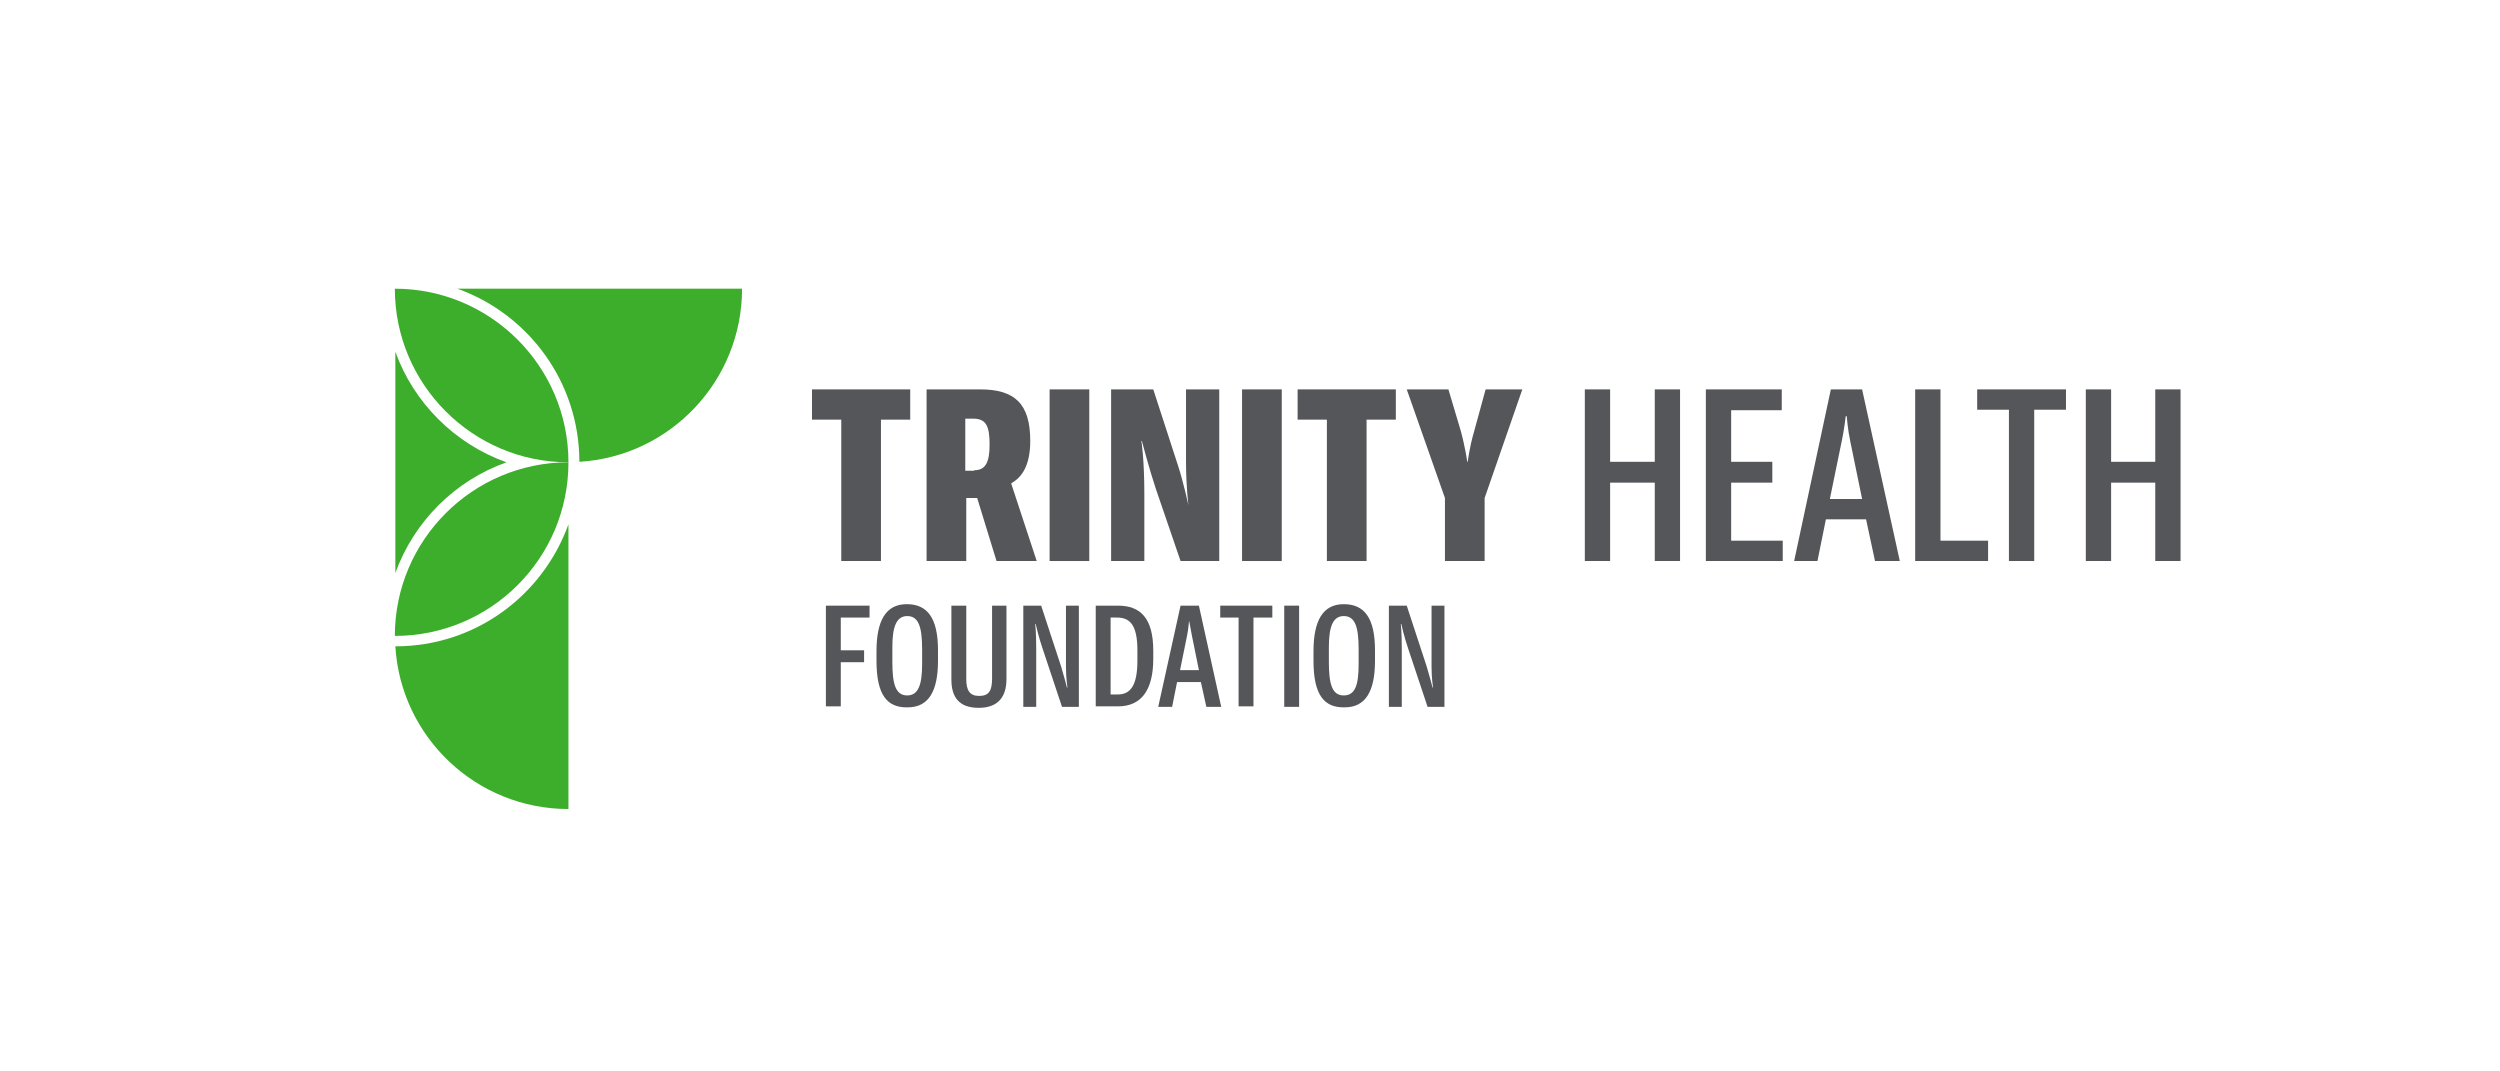 <?xml version="1.0" encoding="UTF-8"?> <!-- Generator: Adobe Illustrator 23.0.3, SVG Export Plug-In . SVG Version: 6.00 Build 0) --> <svg xmlns="http://www.w3.org/2000/svg" xmlns:xlink="http://www.w3.org/1999/xlink" id="Layer_1" x="0px" y="0px" viewBox="0 0 504 216" style="enable-background:new 0 0 504 216;" xml:space="preserve"> <style type="text/css"> .st0{fill:#3DAE2B;} .st1{fill:#54565A;} </style> <g> <g> <g> <path class="st0" d="M79.7,130.3c1.1,18.3,16.3,32.8,34.9,32.8v-57.4C109.4,120.1,95.8,130.3,79.7,130.3z"></path> </g> <g> <path class="st0" d="M92.2,58.2c14.3,5.1,24.6,18.8,24.6,34.9c18.3-1.1,32.8-16.3,32.8-34.9H92.2z"></path> </g> <g> <path class="st0" d="M79.7,70.9v44.6c3.8-10.4,12-18.6,22.4-22.3C91.7,89.5,83.4,81.2,79.7,70.9z"></path> </g> <g> <path class="st0" d="M79.6,58.2c0,19.3,15.7,35,35,35C114.6,73.9,98.9,58.2,79.6,58.2z"></path> </g> <g> <path class="st0" d="M79.6,128.2L79.6,128.2c19.3,0,35-15.6,35-35C95.3,93.2,79.6,108.9,79.6,128.2z"></path> </g> </g> </g> <g> <g> <path class="st1" d="M166.5,122.1h8.8v2.4h-5.8v6.6h4.7v2.4h-4.7v8.9h-3V122.1z"></path> <path class="st1" d="M176.7,133.2v-1.9c0-6.2,1.9-9.5,6.1-9.5c4.1,0,6.3,2.7,6.3,9.3v2.1c0,6-1.8,9.4-6.1,9.4 C178.9,142.7,176.7,140.2,176.7,133.2z M185.9,133.9v-3c0-4.5-0.7-6.7-3-6.7s-3,2.4-3,6.3v2.9c0,4.4,0.6,6.8,3,6.8 C185.1,140.2,185.9,138.1,185.9,133.9z"></path> <path class="st1" d="M191.8,137v-14.9h3v14.8c0,2.3,0.7,3.4,2.6,3.4c2,0,2.6-1.1,2.6-3.5v-14.7h2.9v14.8c0,3.6-1.7,5.8-5.6,5.8 C193.3,142.7,191.8,140.5,191.8,137z"></path> <path class="st1" d="M206.3,122.1h3.6l4,12.2c0.5,1.6,1.2,4.3,1.2,4.3h0.1c0,0-0.3-1.8-0.3-4.2v-12.3h2.6v20.4h-3.4l-3.9-11.7 c-0.8-2.3-1.4-5-1.4-5h-0.1c0,0,0.2,1.6,0.2,5v11.7h-2.6V122.1z"></path> <path class="st1" d="M220.9,122.1h4.5c4.5,0,7.1,2.5,7.1,9.1v1.6c0,6.3-2.4,9.6-7.1,9.6h-4.5V122.1z M225.4,140 c2.6,0,3.9-2,3.9-6.8v-2.1c0-5.1-1.5-6.6-4.1-6.6h-1.3V140H225.4z"></path> <path class="st1" d="M238,122.1h3.7l4.5,20.4h-3l-1.1-5h-4.8l-1,5h-2.8L238,122.1z M239.7,125.2c0,0-0.1,1.6-0.4,3l-1.4,6.9h3.8 l-1.4-6.9C240,126.8,239.8,125.2,239.7,125.2L239.7,125.2z"></path> <path class="st1" d="M249.8,124.5H246v-2.4h10.5v2.4h-3.8v17.9h-3V124.5z"></path> <path class="st1" d="M258.9,122.1h3v20.4h-3V122.1z"></path> <path class="st1" d="M264.8,133.2v-1.9c0-6.2,1.9-9.5,6.1-9.5c4.1,0,6.3,2.7,6.3,9.3v2.1c0,6-1.8,9.4-6.1,9.4 C267,142.7,264.8,140.2,264.8,133.2z M273.9,133.9v-3c0-4.5-0.7-6.7-3-6.7s-3,2.4-3,6.3v2.9c0,4.4,0.6,6.8,3,6.8 C273.2,140.2,273.9,138.1,273.9,133.9z"></path> <path class="st1" d="M280,122.1h3.6l4,12.2c0.5,1.6,1.2,4.3,1.2,4.3h0.1c0,0-0.3-1.8-0.3-4.2v-12.3h2.6v20.4h-3.4l-3.9-11.7 c-0.8-2.3-1.4-5-1.4-5h-0.1c0,0,0.2,1.6,0.2,5v11.7H280V122.1z"></path> </g> </g> <g> <polygon class="st1" points="169.6,84.6 163.7,84.6 163.7,78.5 183.5,78.5 183.5,84.6 177.6,84.6 177.6,113.1 169.6,113.1 "></polygon> <path class="st1" d="M186.7,78.5h10.9c7,0,10.1,2.9,10.1,10.4c0,4.8-1.6,7.3-3.8,8.5v0.2l5.1,15.5h-8.1l-3.9-12.7h-2.2v12.7h-8 V78.5z M196.4,94.8c2.3,0,3.1-1.6,3.1-5.2c0-3.7-0.7-5.2-3.3-5.2h-1.6v10.5H196.4z"></path> <rect x="211.6" y="78.5" class="st1" width="8" height="34.6"></rect> <path class="st1" d="M224,78.5h8.5l5,15.4c1,3,2.1,8,2.1,8h0c0,0-0.5-3.6-0.5-9V78.5h6.7v34.6H238L233,98.5 c-1.3-3.9-2.8-9.6-2.8-9.6h-0.1c0,0,0.6,3.5,0.6,10.8v13.4H224V78.5z"></path> <rect x="250.4" y="78.5" class="st1" width="8" height="34.6"></rect> <polygon class="st1" points="267.5,84.6 261.6,84.6 261.6,78.5 281.4,78.5 281.4,84.6 275.5,84.6 275.5,113.1 267.5,113.1 "></polygon> <path class="st1" d="M291.3,100.4l-7.7-21.9h8.4l2.5,8.4c0.9,3.3,1.3,6.2,1.3,6.2h0.1c0,0,0.3-2.8,1.3-6.2l2.3-8.4h7.4l-7.6,21.9 v12.7h-8V100.4z"></path> </g> <g> <polygon class="st1" points="319.5,78.5 324.6,78.5 324.6,93.1 333.6,93.1 333.6,78.5 338.7,78.5 338.7,113.1 333.6,113.1 333.6,97.3 324.6,97.3 324.6,113.1 319.5,113.1 "></polygon> <polygon class="st1" points="343.9,78.5 359.2,78.5 359.2,82.7 349,82.7 349,93.1 357.3,93.1 357.3,97.3 349,97.3 349,109 359.4,109 359.4,113.1 343.9,113.1 "></polygon> <path class="st1" d="M369.1,78.5h6.3l7.6,34.6h-5l-1.8-8.4h-8.1l-1.7,8.4h-4.7L369.1,78.5z M372.1,83.9c0,0-0.3,2.7-0.8,5 l-2.4,11.7h6.5L373,88.9c-0.5-2.3-0.7-5-0.7-5H372.1z"></path> <polygon class="st1" points="386.1,78.5 391.2,78.5 391.2,109 400.8,109 400.8,113.1 386.1,113.1 "></polygon> <polygon class="st1" points="405,82.6 398.6,82.6 398.6,78.5 416.5,78.5 416.5,82.6 410.1,82.6 410.1,113.1 405,113.1 "></polygon> <polygon class="st1" points="420.5,78.5 425.6,78.5 425.6,93.1 434.5,93.1 434.5,78.5 439.6,78.5 439.6,113.1 434.5,113.1 434.5,97.3 425.6,97.3 425.6,113.1 420.5,113.1 "></polygon> </g> </svg> 